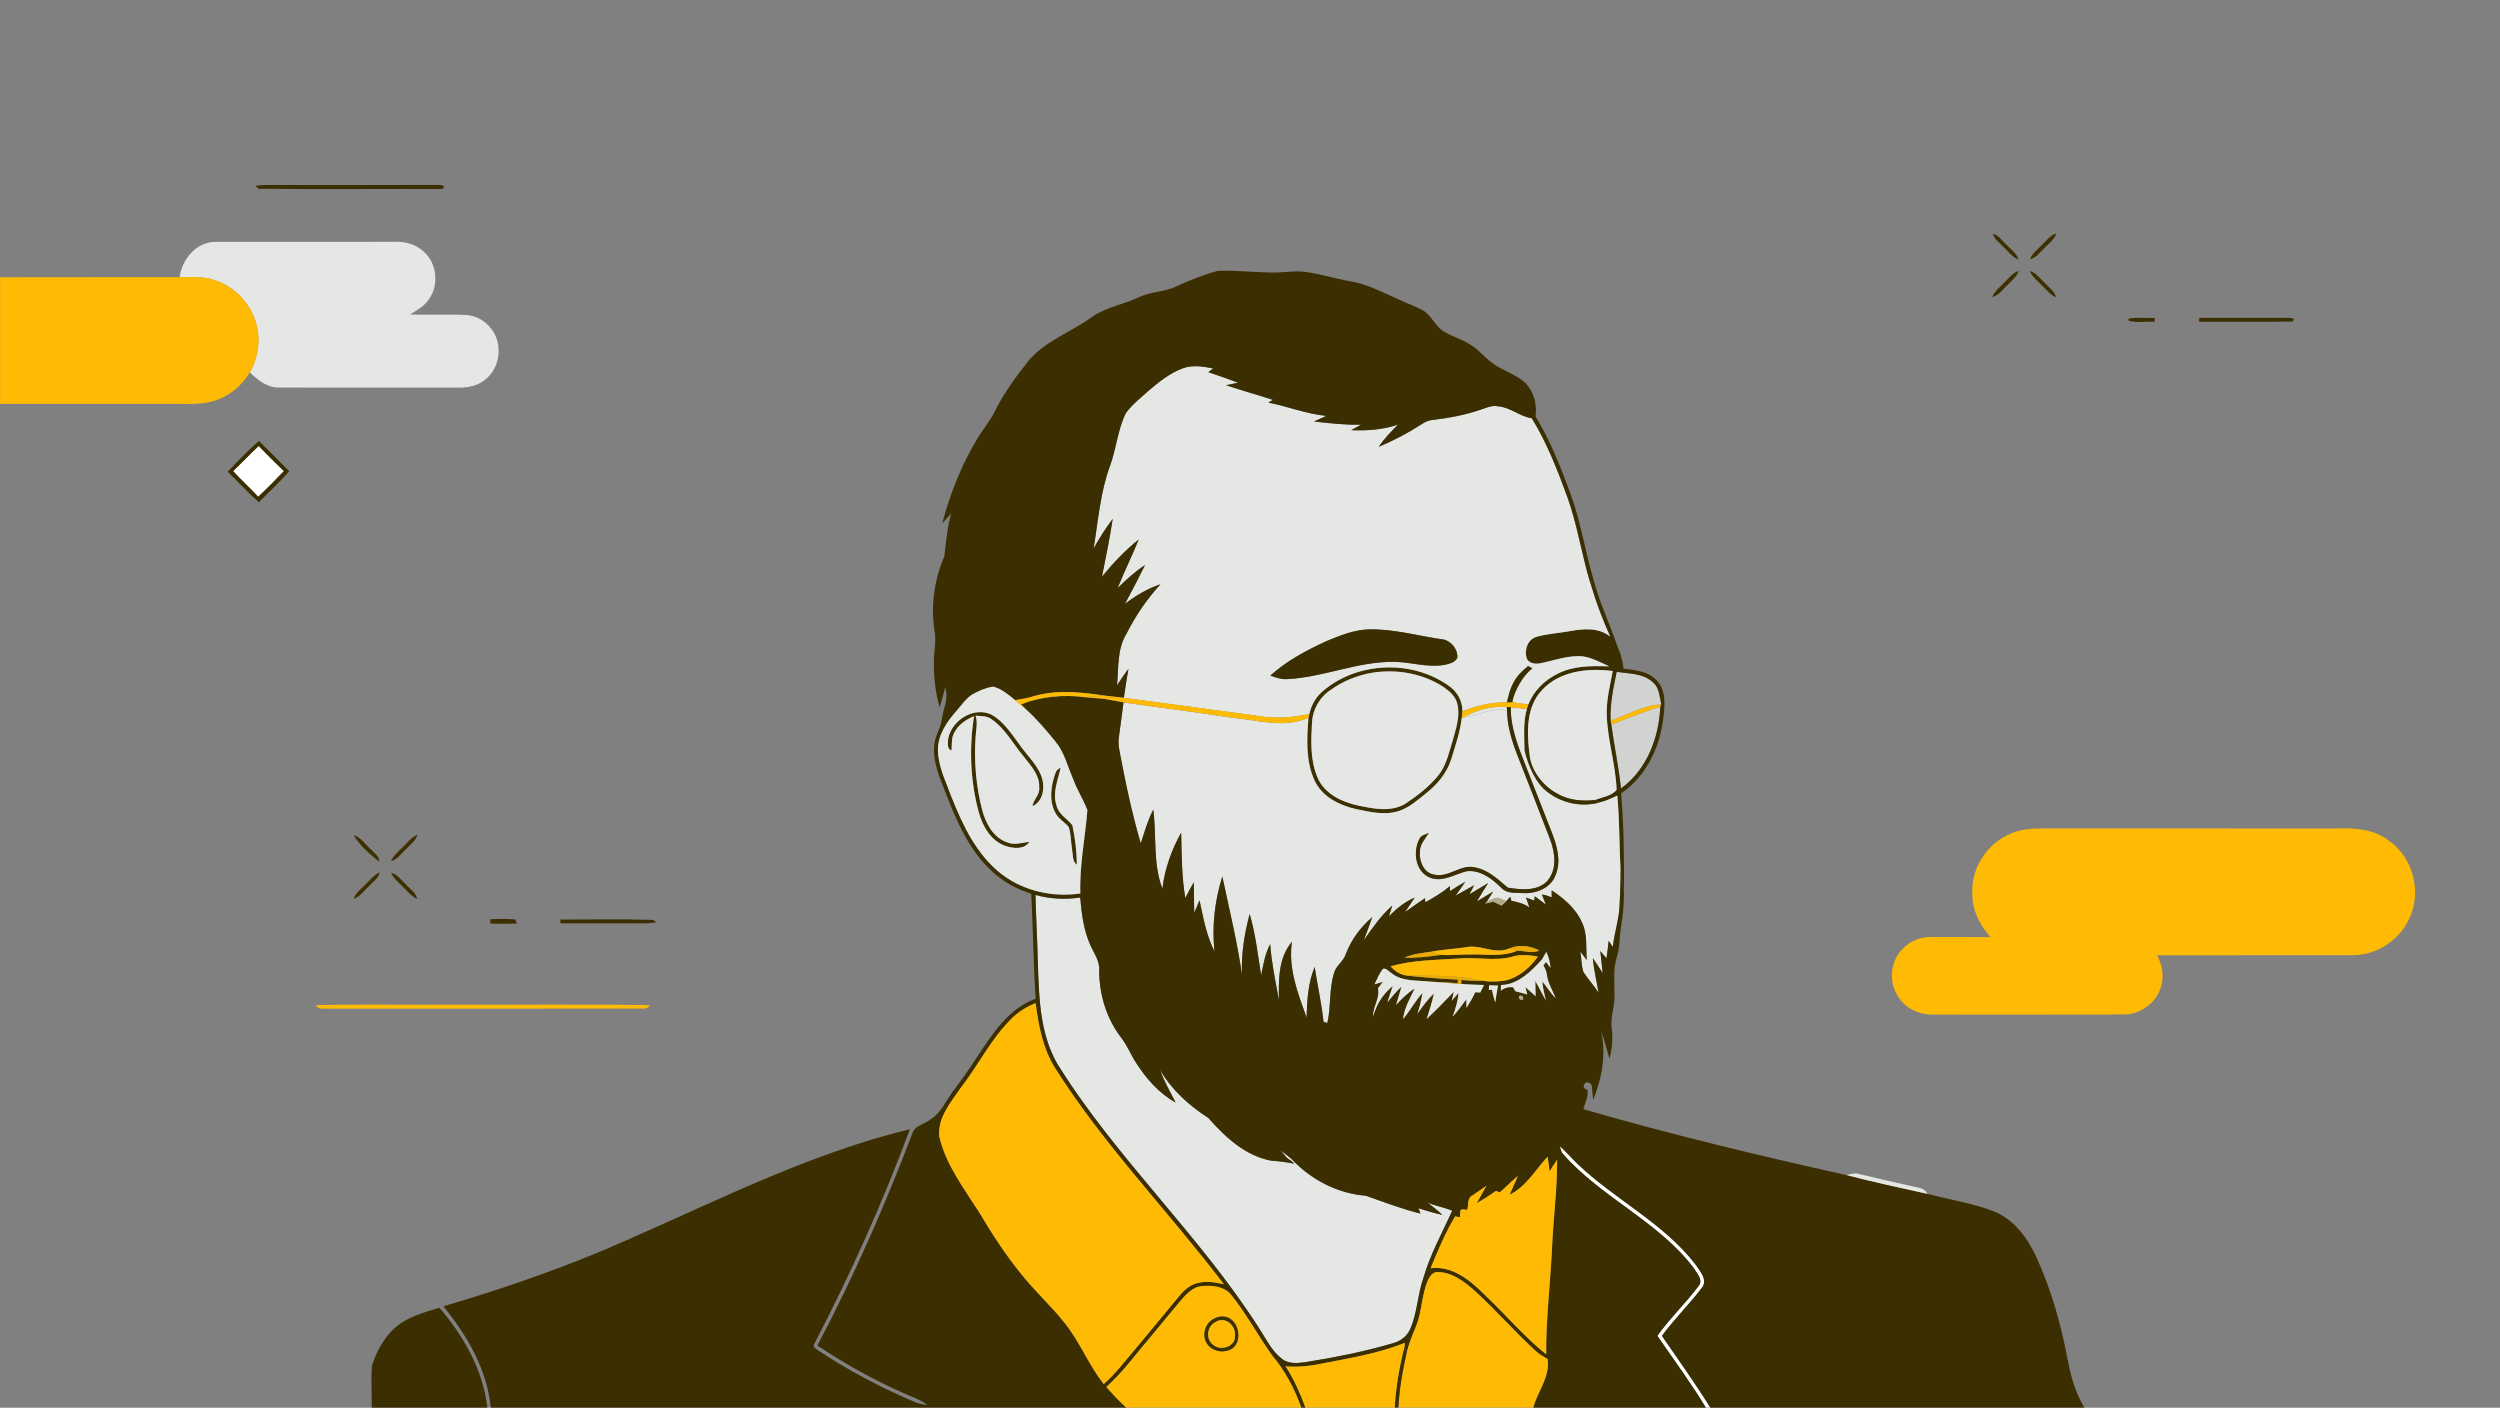<svg width="7725" height="4350" viewBox="0 0 7725 4350" fill="none" xmlns="http://www.w3.org/2000/svg">
<rect x="0" y="0" width="7725" height="4350" fill="#808080" stroke="none"/>
<g clip-path="url(#clip0_232_1341)">
<path d="M720.328 1455.72C747.149 1430.33 772.396 1403.37 799.288 1378.05C824.893 1404.3 850.641 1430.47 877.247 1455.72C851.428 1482.83 825.108 1509.51 797.715 1534.97C772.682 1507.79 745.218 1483.04 720.328 1455.72Z" fill="white"/>
<path d="M4995.48 2076.17C5033.96 2081.61 5078.45 2080.11 5108.34 2109.15C5127.94 2125.88 5127.8 2153.13 5133.38 2176.31C5078.02 2180.02 5028.24 2208.56 4976.81 2227.01C4974.24 2175.88 4985.33 2125.88 4995.48 2076.17Z" fill="#E4E7E3" fill-opacity="0.8"/>
<path d="M4993.84 2233.09C5035.82 2215.71 5078.95 2201.34 5121.72 2185.89L5130.38 2182.67C5126.51 2278.72 5089.04 2378.57 5008.79 2436.36C5001.99 2371.13 4987.94 2302.94 4979 2238C4982.65 2235.78 4990.19 2235.31 4993.84 2233.09Z" fill="#E4E7E3" fill-opacity="0.8"/>
<path d="M4819.26 3541.59C4839 3557.75 4854.95 3577.92 4873.54 3595.45C4989.69 3706.95 5141.39 3779.11 5240.38 3908.93C5253.61 3928.88 5277.86 3955.63 5258.62 3979.45C5219.78 4030.66 5173.29 4075.93 5135.38 4127.86C5185.88 4201.09 5237.73 4273.76 5284.79 4349.43H5270.99C5225.07 4272.83 5171.43 4201.24 5121.3 4127.64C5159.77 4073.79 5208.12 4027.44 5248.1 3974.66C5264.55 3955.42 5242.95 3933.46 5232.73 3917.01C5123.51 3773.61 4949.14 3701.16 4830.77 3566.91C4823.48 3560.11 4822.76 3550.1 4819.26 3541.59Z" fill="white"/>
<path d="M789.992 573.784C800.935 572.497 811.949 571.782 823.035 571.639C994.688 571.567 1166.27 571.853 1337.92 571.495C1348.72 572.425 1360.88 569.35 1370.89 574.714C1373.9 587.302 1360.59 583.154 1352.73 584.155C1167.99 583.44 983.102 585.228 798.432 583.297C796.286 580.936 792.138 576.144 789.992 573.784Z" fill="#3B2E00"/>
<path d="M6576.77 984.535C6603.44 980.172 6630.69 983.033 6657.66 982.389C6657.8 985.322 6658.01 991.187 6658.16 994.119C6631.62 992.617 6603.51 998.196 6578.05 991.044C6577.77 989.47 6577.12 986.18 6576.77 984.535Z" fill="#3B2E00"/>
<path d="M6795.77 982.246C6883.6 982.389 6971.5 982.461 7059.4 982.175C7066.62 982.89 7098.66 979.457 7083.65 993.618C6987.45 995.12 6891.25 993.833 6795.12 994.191C6795.27 991.187 6795.55 985.179 6795.77 982.246Z" fill="#3B2E00"/>
<path d="M703.594 1457.8C734.777 1425.11 765.889 1392.07 800.077 1362.53C831.475 1393.57 862.802 1424.68 893.699 1456.37C864.304 1489.98 831.046 1520.02 799.862 1552.13C766.247 1522.24 735.993 1488.91 703.594 1457.8ZM720.33 1455.72C745.22 1483.04 772.684 1507.79 797.717 1534.97C825.11 1509.51 851.43 1482.83 877.249 1455.72C850.643 1430.48 824.895 1404.3 799.29 1378.05C772.398 1403.37 747.151 1430.33 720.33 1455.72Z" fill="#3B2E00"/>
<path d="M4923.25 1788.59C4941.85 1860.32 4973.89 1927.34 4997.92 1997.22C5007.79 2019.1 5014.15 2042.35 5016.94 2066.23C5053.35 2070.53 5094.62 2074.39 5120.36 2103.78C5148.69 2134.75 5144.68 2180.38 5139.53 2218.86C5129.16 2309.41 5086.25 2399.46 5009.22 2451.52C5017.87 2553.23 5018.87 2655.58 5018.16 2757.64C5015.08 2734.46 5010.36 2711.58 5007.5 2688.4C5003.64 2611.73 5004.64 2534.85 4997.63 2458.32C4978.97 2466.83 4960.23 2476.06 4940.06 2480.35L4927.4 2472.05C4950.21 2463.32 4979.89 2459.75 4995.42 2440.65C4992.77 2363.48 4967.88 2288.81 4965.09 2211.64C4962.94 2164.79 4975.1 2119.02 4983.47 2073.32C4907.16 2063.52 4819.4 2072.6 4764.69 2132.61C4717.12 2182.89 4718.12 2257.27 4725.21 2321.57C4721.63 2320.85 4714.48 2319.42 4710.9 2318.71C4710.11 2276.08 4706.25 2232.59 4717.98 2190.9C4719.13 2187.32 4721.49 2180.17 4722.7 2176.52C4739.22 2134.75 4772.91 2101.28 4813.11 2081.9C4862.31 2056.36 4918.96 2057.29 4972.81 2058.94C4946.42 2047.21 4920.6 2032.55 4891.64 2028.18C4846.86 2023.82 4803.95 2040.42 4760.68 2049.21C4745.59 2052.65 4727.06 2050.57 4718.41 2036.2C4709.04 2010.38 4719.7 1974.9 4748.74 1967.46C4781.42 1958.16 4815.68 1956.45 4849.08 1950.44C4891.42 1942.57 4939.56 1937.64 4975.39 1966.96C4951.86 1914.25 4931.05 1860.18 4915.1 1804.68C4917.17 1800.6 4921.25 1792.59 4923.25 1788.59ZM4995.49 2076.18C4985.33 2125.88 4974.24 2175.88 4976.82 2227.02L4979.18 2237.67L4979.25 2238.67V2241.96C4988.19 2306.91 5002 2371.13 5008.79 2436.36C5089.04 2378.57 5126.52 2278.73 5130.38 2182.67V2182C5130.38 2182 5130.45 2178.67 5133.38 2176.31C5127.8 2153.13 5127.95 2125.88 5108.35 2109.15C5078.45 2080.11 5033.97 2081.61 4995.49 2076.18Z" fill="#3B2E00"/>
<path d="M1731.29 2841.46C1826.85 2841.68 1922.69 2839.39 2018.1 2842.53L2028.11 2849.69C2017.31 2851.9 2006.51 2853.05 1995.57 2853.12C1907.67 2852.91 1819.77 2852.98 1731.87 2853.12C1731.72 2850.19 1731.44 2844.39 1731.29 2841.46Z" fill="#3B2E00"/>
<path d="M6157.65 722.765C6175.82 725.554 6185.18 743.22 6198.2 754.306C6211.79 769.683 6231.39 781.484 6237.25 802.297C6216.08 793.571 6202.85 773.903 6186.47 758.955C6175.96 747.654 6161.87 738.356 6157.65 722.765Z" fill="#3D3000"/>
<path d="M6311.42 754.878C6324.58 742.576 6335.52 726.269 6353.98 721.549C6347.47 741.003 6329.73 752.804 6316.5 767.323C6302.62 779.625 6291.75 797.791 6272.16 800.938C6280.67 782.199 6297.55 769.54 6311.42 754.878Z" fill="#3D3000"/>
<path d="M6197.13 869.098C6209.58 857.226 6220.38 842.063 6237.83 837.128C6231.46 857.583 6212.65 869.599 6198.99 884.833C6185.62 896.777 6175.03 914.3 6156.08 917.59C6164.52 897.493 6182.76 884.619 6197.13 869.098Z" fill="#3D3000"/>
<path d="M6272.23 837.414C6291.39 842.278 6302.48 859.872 6316.43 872.46C6329.52 887.265 6348.54 898.565 6353.4 918.949C6334.81 911.01 6322.58 894.346 6308.35 880.899C6295.26 867.31 6279.52 855.366 6272.23 837.414Z" fill="#3D3000"/>
<path d="M4088.02 2135.18C4194.44 2044.06 4363.3 2037.7 4477.02 2119.09C4502.91 2136.76 4519.72 2166.22 4518.86 2197.98C4518.36 2203.13 4517.36 2213.43 4516.79 2218.5C4512.07 2262.42 4496.91 2304.19 4484.39 2346.24C4471.3 2387.8 4442.48 2422.27 4409.08 2449.24C4382.4 2470.33 4356.44 2494.29 4323.75 2505.52C4280.41 2520.04 4234.06 2509.03 4190.79 2500.02C4139.3 2488.57 4085.66 2462.18 4062.34 2412.04C4034.3 2351.68 4038.24 2282.45 4043.24 2217.79L4045.96 2206.06C4052.18 2178.74 4066.13 2153.06 4088.02 2135.18ZM4237.28 2079.11C4192.72 2087.48 4149.45 2104.5 4112.69 2131.32C4078 2153.35 4056.4 2191.68 4054.26 2232.59C4051.04 2289.24 4048.54 2349.25 4071.35 2402.46C4092.88 2453.38 4147.38 2478.49 4198.37 2489.36C4245.15 2499.01 4297.86 2509.74 4341.49 2483.99C4378.82 2459.82 4414.59 2431.93 4443.12 2397.6C4469.08 2366.91 4476.74 2326.5 4488.68 2289.24C4498.62 2252.19 4512.86 2213.36 4503.27 2174.73C4498.19 2152.92 4480.81 2136.83 4463.15 2124.53C4397.71 2080.11 4314.67 2066.23 4237.28 2079.11Z" fill="#3D3000"/>
<path d="M1092.75 2580.62C1115.42 2587.2 1128.01 2608.94 1145.1 2623.68C1155.54 2635.55 1172.49 2645.13 1172.14 2663.09C1142.88 2639.05 1111.91 2613.59 1092.75 2580.62Z" fill="#3D3000"/>
<path d="M1244.37 2617.67C1258.6 2603.94 1271.12 2587.7 1289.43 2579.05C1285.5 2598.29 1268.04 2609.01 1255.74 2622.68C1240.58 2636.19 1228.78 2655.43 1208.11 2661.15C1215.4 2643.13 1231.28 2631.26 1244.37 2617.67Z" fill="#3D3000"/>
<path d="M1126.07 2735.89C1141.17 2721.73 1153.97 2704.14 1173.42 2695.56C1169.63 2713.65 1153.25 2724.09 1141.52 2736.9C1125.93 2750.91 1113.63 2770.01 1093.03 2777.38C1098.4 2759.64 1113.99 2748.77 1126.07 2735.89Z" fill="#3D3000"/>
<path d="M1208.47 2696.63C1229.28 2702.14 1241.23 2721.59 1256.53 2735.25C1268.48 2748.63 1286.21 2758.92 1289.07 2778.16C1271.27 2769.51 1258.82 2753.7 1244.87 2740.26C1231.79 2726.6 1215.84 2714.65 1208.47 2696.63Z" fill="#3D3000"/>
<path d="M555 856.471C562.152 801.184 606.281 748.258 664.786 747.328C850.887 747.114 1036.99 747.972 1223.09 747.042C1254.84 746.255 1287.31 756.483 1310.56 778.655C1350.83 814.988 1356.9 882.29 1324.65 925.776C1310.56 946.66 1287.81 958.89 1266.86 971.55C1323.79 973.91 1380.79 970.548 1437.72 973.195C1469.05 974.053 1498.52 990.503 1517.33 1015.32C1554.45 1060.88 1546.72 1135.91 1500.02 1172.17C1477.13 1192.2 1446.09 1198.2 1416.55 1197.77C1232.81 1197.42 1049.15 1197.85 865.477 1197.56C827.857 1199.42 797.174 1175.53 771.926 1150.57C798.532 1103.51 806.972 1045.65 789.664 993.936C771.283 935.36 724.579 886.367 666.145 866.841C630.67 853.467 592.191 856.399 555 856.471Z" fill="#E4E7E3"/>
<path d="M3654.83 1138.2C3685.09 1127.18 3717.85 1132.33 3748.53 1138.7C3743.52 1142.49 3738.52 1146.28 3733.51 1150.14C3764.33 1160.58 3795.16 1171.02 3825.56 1182.68C3813.11 1185.33 3800.88 1187.83 3788.51 1190.48C3836.36 1206.79 3885.21 1219.87 3933.2 1235.75C3929.62 1237.83 3922.54 1241.97 3919.04 1244.05C3979.26 1256.14 4036.98 1279.38 4098.56 1285.17C4085.83 1290.9 4072.95 1296.55 4060.36 1302.48C4108.71 1308.2 4157.35 1313.64 4206.13 1312.28C4195.68 1317.86 4185.31 1323.44 4175.09 1329.23C4223.79 1331.59 4272.93 1328.02 4319.49 1312.35C4298.1 1333.74 4277.22 1355.77 4259.91 1380.66C4306.19 1361.7 4350.53 1338.03 4392.58 1311.06C4402.88 1304.34 4414.04 1298.55 4426.63 1297.76C4476.98 1291.83 4527.26 1282.6 4575.32 1265.86C4592.42 1260.57 4609.73 1251.56 4628.18 1255.56C4666.37 1258.35 4695.77 1286.82 4733.24 1292.68C4780.09 1368.85 4812.63 1452.89 4843.32 1536.64C4874.5 1623.97 4887.66 1716.31 4914.91 1804.85C4930.86 1860.35 4951.67 1914.42 4975.2 1967.14C4939.37 1937.81 4891.24 1942.75 4848.89 1950.61C4815.49 1956.62 4781.23 1958.34 4748.55 1967.64C4719.51 1975.07 4708.85 2010.55 4718.22 2036.37C4726.88 2050.75 4745.4 2052.82 4760.49 2049.39C4803.76 2040.59 4846.68 2024 4891.45 2028.36C4920.42 2032.72 4946.24 2047.38 4972.63 2059.11C4918.77 2057.47 4862.13 2056.54 4812.92 2082.07C4772.72 2101.45 4739.04 2134.93 4722.52 2176.7C4706.07 2174.62 4689.54 2172.62 4673.24 2170.04C4673.24 2165.82 4673.24 2157.53 4673.31 2153.31C4680.39 2116.62 4704.06 2086.86 4732.96 2064.48C4730.17 2062.9 4724.45 2059.76 4721.66 2058.18C4693.83 2081.21 4669.66 2110.47 4662.22 2146.66C4659.86 2154.52 4657.64 2162.39 4655.43 2170.33C4608.29 2169.76 4562.09 2180.41 4518.68 2198.15C4519.54 2166.4 4502.73 2136.93 4476.84 2119.26C4363.12 2037.87 4194.25 2044.24 4087.83 2135.36C4065.94 2153.24 4052 2178.91 4045.77 2206.23C4001.93 2215.46 3957.02 2220.11 3912.31 2215.67C3765.77 2195.86 3619.29 2175.62 3472.67 2156.31C3476.53 2126.49 3481.61 2096.81 3486.69 2067.2C3474.03 2083.43 3462.44 2100.45 3451.5 2117.9C3456.65 2064.26 3451.28 2006.04 3480.68 1958.34C3508.64 1902.84 3543.98 1851.34 3585.82 1805.35C3545.76 1818.87 3509.14 1840.47 3475.81 1866.29C3497.13 1826.6 3518.08 1786.69 3538.04 1746.28C3507 1766.23 3479.82 1791.33 3453.5 1817.08C3473.6 1766.45 3498.2 1717.81 3518.44 1667.24C3476.03 1700.86 3439.05 1740.48 3404.86 1782.18C3416.74 1722.75 3429.18 1663.31 3438.19 1603.3C3416.09 1632.27 3396.85 1663.24 3379.12 1694.99C3393.28 1609.38 3399.57 1521.55 3429.9 1439.37C3449.49 1386.16 3453.43 1327.8 3478.68 1276.66C3497.7 1250.34 3523.88 1230.39 3547.55 1208.57C3580.17 1180.89 3614.21 1153.07 3654.83 1138.2ZM4097.34 1981.73C4036.12 2009.91 3975.54 2042.31 3925.19 2087.72C3941.71 2093.44 3958.59 2099.81 3976.47 2098.59C4088.11 2093.44 4193.25 2044.31 4305.68 2045.24C4358.4 2045.45 4410.61 2063.98 4463.39 2054.61C4477.98 2051.17 4496 2047.74 4503.09 2032.51C4505.02 2007.69 4486.13 1983.66 4462.89 1976.58C4384.57 1965.99 4307.47 1942.82 4227.73 1944.89C4181.95 1946.82 4139.11 1964.42 4097.34 1981.73Z" fill="#E4E7E3"/>
<path d="M4764.5 2132.78C4819.21 2072.77 4906.97 2063.69 4983.29 2073.49C4974.92 2119.19 4962.76 2164.97 4964.9 2211.81C4967.69 2288.99 4992.58 2363.65 4995.23 2440.83C4979.71 2459.92 4950.03 2463.5 4927.21 2472.23C4886.95 2476.73 4844.75 2472.44 4809.42 2451.2C4763.14 2424.88 4726.95 2378.93 4725.02 2325C4720.66 2328.93 4721.72 2327.89 4717.5 2331.9C4727.37 2376.39 4745.88 2420 4783.88 2448.98C4827.58 2482.31 4886.59 2494.18 4939.87 2480.52C4960.04 2476.23 4978.78 2467 4997.45 2458.49C5004.46 2535.02 5003.46 2611.91 5007.32 2688.58C5008.39 2722.48 5005.74 2756.38 5004.74 2790.21C5003.96 2836.42 4988.65 2880.47 4983.43 2926.1C4980.21 2921.45 4973.84 2912.09 4970.7 2907.44C4968.41 2925.39 4966.76 2943.48 4964.05 2961.44C4957.47 2954 4951.32 2946.27 4944.88 2938.98C4947.53 2961.58 4950.03 2984.18 4952.17 3006.85C4941.87 2991.33 4932.01 2975.53 4921.42 2960.36C4925.42 2996.48 4932.79 3032.1 4939.66 3067.79C4925.28 3045.62 4907.4 3026.09 4892.81 3004.21C4885.87 2983.89 4886.8 2961.58 4883.23 2940.55C4888.16 2947.13 4898.1 2960.22 4903.04 2966.73C4899.75 2928.11 4905.9 2887.05 4888.3 2851.01C4869.85 2807.66 4832.66 2776.77 4794.47 2751.23C4794.54 2756.67 4794.61 2767.54 4794.68 2772.97C4784.74 2769.76 4774.8 2764.96 4764.43 2764.25C4769.08 2774.41 4772.01 2785.78 4777.45 2795.93C4765.57 2787.14 4754.2 2777.77 4742.04 2769.61L4740.9 2783.06C4732.39 2779.77 4723.88 2776.62 4715.36 2773.48C4718.51 2783.7 4722.23 2794 4725.81 2804.23C4709.36 2792.36 4689.47 2787.49 4669.95 2783.49C4669.09 2780.41 4667.3 2774.26 4666.37 2771.19C4663.37 2774.55 4657.43 2781.34 4654.43 2784.78C4645.34 2780.99 4636.62 2776.48 4627.18 2773.9C4615.23 2776.12 4604.29 2782.13 4593.28 2786.92C4600.29 2776.41 4607.22 2765.89 4613.8 2755.02C4596.85 2764.96 4580.4 2775.62 4563.52 2785.56C4574.39 2766.04 4586.48 2747.3 4598.57 2728.56C4579.19 2740.22 4559.88 2752.09 4540.35 2763.61C4545.14 2754.09 4550.22 2744.8 4555.16 2735.35C4536.06 2746.44 4516.75 2756.95 4497.44 2767.54C4507.59 2753.38 4518.11 2739.43 4527.62 2724.84C4511.24 2733.85 4495.36 2743.65 4479.84 2753.95C4479.99 2749.94 4480.41 2741.86 4480.56 2737.86C4457.24 2757.81 4430.85 2773.48 4403.89 2788.07C4403.67 2784.92 4403.31 2778.55 4403.17 2775.41C4382.07 2789.28 4361.83 2804.23 4341.23 2818.68C4351.17 2803.66 4361.62 2788.92 4371.27 2773.62C4340.66 2787.06 4314.05 2807.66 4291.6 2832.27C4295.1 2820.89 4298.46 2809.52 4301.97 2798.22C4266.99 2829.19 4240.6 2867.81 4213.78 2905.65C4222.72 2881.83 4232.16 2858.09 4240.24 2833.98C4203.98 2865.02 4174.73 2904.15 4158.06 2949.13C4150.98 2970.88 4128.88 2983.32 4122.59 3005.42C4106.14 3055.84 4113.29 3109.99 4101.35 3161.34C4098.42 3160.41 4092.55 3158.62 4089.62 3157.76C4083.61 3100.62 4070.67 3044.54 4062.23 2987.83C4041.63 3037.39 4038.77 3091.46 4037.12 3144.39C4010.44 3069.72 3979.33 2990.62 3992.21 2909.94C3949.65 2960.01 3950.29 3029.02 3952.01 3091.03C3941.07 3033.39 3929.12 2975.95 3924.69 2917.38C3908.95 2947.35 3903.45 2980.89 3896.8 3013.65C3886.5 2950.28 3879.56 2885.98 3861.32 2824.18C3845.01 2885.98 3834.5 2949.56 3837.79 3013.58C3823.13 2910.8 3798.31 2809.88 3776.78 2708.39C3753.61 2782.63 3744.17 2862.09 3752.61 2939.62C3727.43 2890.84 3717.99 2835.27 3706.33 2781.92C3700.82 2794.79 3695.68 2807.73 3690.38 2820.75C3688.88 2789.21 3689.45 2757.67 3688.74 2726.13C3679.37 2742.08 3670.93 2758.46 3662.42 2774.91C3650.97 2708.1 3651.4 2640.37 3649.69 2572.86C3619.93 2626.5 3598.83 2685.15 3591.68 2746.3C3561.93 2668.41 3574.09 2583.3 3563.5 2502.05C3546.05 2534.95 3536.75 2571.14 3524.74 2606.19C3500.92 2524.44 3482.25 2441.4 3466.38 2357.79C3461.73 2330.54 3452.79 2303 3457.58 2275.11C3462.66 2240.28 3466.66 2205.38 3471.53 2170.54C3584.1 2187.14 3697.11 2200.58 3809.54 2218.25C3886.57 2224.9 3968.67 2251.44 4043.06 2217.96C4038.05 2282.62 4034.12 2351.85 4062.15 2412.22C4085.47 2462.35 4139.11 2488.75 4190.61 2500.19C4233.88 2509.2 4280.22 2520.22 4323.57 2505.7C4356.25 2494.47 4382.22 2470.51 4408.89 2449.41C4442.29 2422.45 4471.12 2387.97 4484.21 2346.42C4496.72 2304.36 4511.88 2262.59 4516.6 2218.68L4522.47 2216.96C4567.96 2211.88 4609.37 2184.78 4656.57 2195.36C4657.29 2242.57 4670.88 2288.27 4687.9 2331.9C4721.87 2419.23 4756.49 2506.27 4789.68 2593.81C4805.2 2634.65 4811.85 2686.36 4781.31 2722.12C4750.48 2755.02 4699.42 2749.3 4659.15 2743.01C4629.04 2717.97 4599.57 2688.72 4559.52 2680.85C4514.89 2668.62 4478.34 2711.9 4433.71 2703.17C4400.67 2699.52 4384.65 2662.9 4387.36 2633.08C4386.43 2609.69 4403.39 2592.31 4414.9 2573.86C4405.03 2578.86 4391.73 2580.65 4386.29 2591.6C4364.76 2631.43 4372.92 2694.23 4419.34 2712.32C4458.39 2726.99 4495.01 2701.17 4531.77 2692.16C4573.75 2687.36 4610.73 2715.47 4638.91 2743.51C4655.86 2762.1 4683.39 2758.31 4706.14 2759.81C4746.12 2762.39 4792.18 2744.29 4806.56 2704.03C4824.65 2661.26 4811.06 2614.12 4795.18 2572.93C4768 2504.62 4741.97 2435.89 4714.72 2367.59C4692.19 2309.15 4666.8 2249.58 4668.45 2185.64C4684.9 2187.14 4701.27 2189.07 4717.8 2191.07C4706.07 2232.77 4709.93 2276.25 4710.72 2318.88C4714.29 2319.6 4721.44 2321.03 4725.02 2321.74C4717.94 2257.44 4716.94 2183.06 4764.5 2132.78Z" fill="#E4E7E3"/>
<path d="M4237.1 2079.28C4314.48 2066.41 4397.52 2080.28 4462.96 2124.7C4480.63 2137 4498.01 2153.09 4503.09 2174.91C4512.67 2213.53 4498.44 2252.37 4488.5 2289.41C4476.55 2326.68 4468.9 2367.09 4442.94 2397.77C4414.4 2432.1 4378.64 2459.99 4341.3 2484.17C4297.68 2509.92 4244.96 2499.19 4198.19 2489.53C4147.19 2478.66 4092.69 2453.56 4071.17 2402.63C4048.35 2349.42 4050.85 2289.41 4054.07 2232.77C4056.22 2191.86 4077.82 2153.52 4112.51 2131.49C4149.27 2104.67 4192.54 2087.65 4237.1 2079.28Z" fill="#E4E7E3"/>
<path d="M3199.45 2765.32C3244.23 2777.98 3291.65 2780.49 3337.63 2773.26C3342.14 2822.61 3347.86 2872.96 3368.32 2918.67C3379.05 2944.41 3398.28 2968.3 3396.35 2997.7C3396.14 3071.29 3418.1 3145.53 3462.8 3204.47C3482.32 3228.86 3493.41 3258.4 3510.5 3284.43C3541.83 3333.14 3581.17 3378.62 3632.52 3406.87C3616.14 3373.9 3596.83 3342.22 3585.1 3307.17C3620.65 3368.54 3674.86 3416.67 3733.87 3454.79C3785.65 3513.87 3847.73 3571.45 3927.62 3586.61C3951.79 3588.18 3975.68 3591.47 3999.57 3595.91C3992.49 3588.9 3984.41 3583.39 3976.33 3577.88C3969.96 3570.02 3963.09 3562.65 3956.8 3554.93C3968.74 3564.15 3981.12 3572.95 3992.42 3583.11C4051.71 3645.83 4133.46 3688.24 4220 3694.82C4275.93 3714.49 4331.58 3735.88 4389.22 3750.11L4382.93 3733.59C4407.25 3741.31 4431.71 3748.89 4456.81 3753.9C4442.43 3740.45 4426.91 3728.37 4411.54 3716.28C4436 3726.86 4462.75 3730.73 4487.28 3741.31C4456.17 3809.76 4419.26 3876.06 4398.23 3948.73C4379.92 4000.36 4379.57 4056.94 4357.11 4107.29C4347.81 4128.89 4327.57 4144.34 4305.18 4150.35C4216.35 4176.59 4125.23 4194.48 4033.83 4209.14C4009.94 4212.64 3982.91 4214.93 3962.24 4199.98C3928.83 4174.66 3911.24 4135.68 3888.71 4101.64C3703.97 3813.12 3447.42 3578.24 3266.68 3286.86C3212.76 3192.95 3210.32 3081.24 3206.82 2975.95C3205.25 2905.65 3201.1 2835.56 3199.45 2765.32Z" fill="#E4E7E3"/>
<path d="M3636.57 884.261C3677.27 865.308 3719.25 849.001 3762.52 836.914C3817.38 834.768 3872.16 841.277 3927.09 842.206C3962.92 843.208 3998.76 835.412 4034.59 840.275C4080.08 846.641 4124.06 860.731 4169.41 868.598C4224.48 877.038 4273.83 904.502 4324.47 926.316C4348.79 938.189 4374.68 946.772 4398.57 959.717C4424.46 976.668 4435.47 1009.14 4462.58 1025.02C4486.82 1039.61 4514.57 1047.33 4538.89 1062.07C4565.64 1077.44 4585.31 1101.76 4609.48 1120.57C4642.53 1146.32 4685.94 1155.97 4715.98 1186.01C4740.58 1212.69 4749.67 1251.17 4744.8 1286.64C4790.72 1362.31 4823.33 1445.21 4853.66 1528.17C4884.63 1612.78 4897.86 1702.33 4923.25 1788.59C4921.25 1792.59 4917.17 1800.6 4915.1 1804.68C4887.85 1716.13 4874.69 1623.8 4843.5 1536.47C4812.82 1452.72 4780.28 1368.68 4733.43 1292.51C4695.95 1286.64 4666.56 1258.18 4628.37 1255.39C4609.91 1251.38 4592.6 1260.4 4575.51 1265.69C4527.45 1282.42 4477.17 1291.65 4426.82 1297.59C4414.23 1298.37 4403.07 1304.17 4392.77 1310.89C4350.72 1337.85 4306.37 1361.53 4260.1 1380.48C4277.41 1355.59 4298.29 1333.56 4319.68 1312.18C4273.12 1327.84 4223.98 1331.42 4175.27 1329.06C4185.5 1323.26 4195.87 1317.68 4206.31 1312.11C4157.54 1313.46 4108.9 1308.03 4060.55 1302.31C4073.14 1296.37 4086.01 1290.72 4098.74 1285C4037.16 1279.21 3979.45 1255.96 3919.22 1243.87C3922.73 1241.8 3929.81 1237.65 3933.39 1235.58C3885.39 1219.7 3836.55 1206.61 3788.7 1190.3C3801.07 1187.66 3813.3 1185.15 3825.75 1182.51C3795.35 1170.85 3764.52 1160.41 3733.7 1149.97C3738.7 1146.1 3743.71 1142.31 3748.72 1138.52C3718.03 1132.16 3685.28 1127.01 3655.02 1138.02C3614.4 1152.9 3580.35 1180.72 3547.74 1208.4C3524.07 1230.21 3497.89 1250.17 3478.86 1276.49C3453.62 1327.63 3449.68 1385.99 3430.09 1439.2C3399.76 1521.38 3393.47 1609.21 3379.3 1694.82C3397.04 1663.06 3416.28 1632.1 3438.38 1603.13C3429.37 1663.14 3416.93 1722.57 3405.05 1782.01C3439.24 1740.31 3476.22 1700.69 3518.63 1667.07C3498.39 1717.64 3473.79 1766.27 3453.69 1816.91C3480.01 1791.16 3507.19 1766.06 3538.23 1746.1C3518.27 1786.51 3497.32 1826.42 3476 1866.12C3509.33 1840.3 3545.95 1818.7 3586 1805.18C3544.16 1851.17 3508.83 1902.66 3480.87 1958.16C3451.47 2005.87 3456.83 2064.09 3451.69 2117.73C3462.63 2100.28 3474.21 2083.26 3486.87 2067.02C3481.8 2096.63 3476.72 2126.31 3472.86 2156.14C3464.56 2155.06 3456.26 2154.13 3448.04 2153.28C3434.73 2151.7 3421.5 2150.06 3408.2 2148.84C3334.25 2137.61 3256.36 2130.46 3184.12 2154.28C3168.53 2158.14 3152.72 2169.66 3136.42 2163.22C3115.67 2146.7 3094.86 2127.96 3068.33 2121.74C3045.58 2125.31 3024.13 2134.9 3004.1 2145.98C2984.07 2159 2970.99 2179.6 2955.18 2197.05C2925.64 2230.81 2897.6 2271.14 2898.25 2317.99C2898.96 2368.49 2922.64 2414.33 2939.52 2460.89C2975.21 2550.87 3018.62 2643.7 3098.08 2703.42C3166.03 2754.2 3254.78 2773.09 3338.25 2760.78C3335.1 2674.31 3353.27 2589.2 3359.99 2503.52C3347.55 2470.41 3327.67 2440.51 3315.79 2407.04C3298.41 2367.84 3288.76 2324 3260.58 2290.53C3232.47 2256.27 3203.86 2222.22 3170.89 2192.54C3165.53 2187.18 3160.3 2181.74 3155.15 2176.31C3218.17 2151.49 3286.83 2145.77 3353.63 2154.28C3371.65 2155.85 3389.6 2157.71 3407.7 2158.93C3429.08 2162.15 3450.4 2166.36 3471.71 2170.37C3466.85 2205.2 3462.84 2240.1 3457.76 2274.94C3452.97 2302.83 3461.91 2330.37 3466.56 2357.61C3482.44 2441.22 3501.11 2524.26 3524.92 2606.01C3536.94 2570.97 3546.24 2534.77 3563.69 2501.87C3574.27 2583.12 3562.11 2668.23 3591.87 2746.12C3599.02 2684.97 3620.12 2626.32 3649.87 2572.68C3651.59 2640.2 3651.16 2707.93 3662.6 2774.73C3671.11 2758.28 3679.55 2741.9 3688.92 2725.95C3689.64 2757.49 3689.07 2789.04 3690.57 2820.58C3695.86 2807.56 3701.01 2794.61 3706.52 2781.74C3718.18 2835.1 3727.62 2890.67 3752.79 2939.45C3744.35 2861.92 3753.79 2782.46 3776.97 2708.22C3798.5 2809.71 3823.31 2910.62 3837.98 3013.4C3834.69 2949.39 3845.2 2885.8 3861.51 2824.01C3879.74 2885.8 3886.68 2950.1 3896.98 3013.47C3903.63 2980.71 3909.14 2947.17 3924.87 2917.2C3929.31 2975.78 3941.25 3033.21 3952.2 3090.86C3950.48 3028.85 3949.84 2959.83 3992.39 2909.76C3979.52 2990.44 4010.63 3069.54 4037.31 3144.21C4038.95 3091.29 4041.81 3037.22 4062.41 2987.65C4070.85 3044.37 4083.8 3100.44 4089.8 3157.59C4092.74 3158.45 4098.6 3160.23 4101.53 3161.16C4113.48 3109.81 4106.33 3055.67 4122.78 3005.25C4129.07 2983.15 4151.17 2970.7 4158.25 2948.96C4174.92 2903.97 4204.17 2864.85 4240.43 2833.81C4232.35 2857.91 4222.91 2881.66 4213.97 2905.47C4240.79 2867.64 4267.18 2829.02 4302.15 2798.05C4298.65 2809.35 4295.29 2820.72 4291.78 2832.09C4314.24 2807.49 4340.85 2786.89 4371.46 2773.44C4361.8 2788.75 4351.36 2803.48 4341.42 2818.5C4362.02 2804.06 4382.26 2789.11 4403.36 2775.23C4403.5 2778.38 4403.86 2784.74 4404.07 2787.89C4431.04 2773.3 4457.43 2757.64 4480.74 2737.68C4480.6 2741.69 4480.17 2749.77 4480.03 2753.78C4495.55 2743.48 4511.43 2733.68 4527.81 2724.67C4518.29 2739.26 4507.78 2753.2 4497.62 2767.36C4516.93 2756.78 4536.24 2746.27 4555.34 2735.18C4550.41 2744.62 4545.33 2753.92 4540.54 2763.43C4560.06 2751.92 4579.37 2740.04 4598.76 2728.39C4586.67 2747.12 4574.58 2765.86 4563.71 2785.39C4580.59 2775.45 4597.04 2764.79 4613.99 2754.85C4607.41 2765.72 4600.47 2776.23 4593.46 2786.75C4592.32 2788.11 4590.17 2790.9 4589.1 2792.25C4595.32 2790.82 4607.91 2787.89 4614.13 2786.39C4622.71 2790.39 4631.3 2794.4 4639.95 2798.48C4644.89 2793.9 4649.75 2789.25 4654.61 2784.6C4657.62 2781.17 4663.55 2774.37 4666.56 2771.01C4667.49 2774.09 4669.28 2780.24 4670.13 2783.31C4689.66 2787.32 4709.54 2792.18 4725.99 2804.06C4722.42 2793.83 4718.7 2783.53 4715.55 2773.3C4724.06 2776.45 4732.57 2779.59 4741.08 2782.88L4742.23 2769.44C4754.39 2777.59 4765.76 2786.96 4777.63 2795.76C4772.2 2785.6 4769.26 2774.23 4764.61 2764.07C4774.99 2764.79 4784.93 2769.58 4794.87 2772.8C4794.8 2767.36 4794.73 2756.49 4794.65 2751.06C4832.85 2776.59 4870.04 2807.49 4888.49 2850.83C4906.09 2886.88 4899.93 2927.93 4903.22 2966.55C4898.29 2960.04 4888.35 2946.96 4883.41 2940.38C4886.99 2961.4 4886.06 2983.72 4893 3004.03C4907.59 3025.92 4925.47 3045.44 4939.84 3067.61C4932.98 3031.92 4925.61 2996.31 4921.61 2960.19C4932.19 2975.35 4942.06 2991.16 4952.36 3006.68C4950.21 2984 4947.71 2961.4 4945.06 2938.8C4951.5 2946.1 4957.65 2953.82 4964.23 2961.26C4966.95 2943.31 4968.6 2925.21 4970.88 2907.26C4974.03 2911.91 4980.4 2921.28 4983.62 2925.93C4988.84 2880.3 5004.14 2836.24 5004.93 2790.04C5005.93 2756.21 5008.58 2722.31 5007.5 2688.4C5010.36 2711.58 5015.08 2734.46 5018.16 2757.64C5018.02 2792.75 5015.3 2827.94 5009.29 2862.63C5003.86 2893.17 5006 2924.78 4996.78 2954.68C4982.9 2996.16 4989.91 3040.44 4988.62 3083.28C4988.26 3114.75 4975.39 3145.22 4980.25 3176.9C4984.12 3208.51 4981.76 3240.63 4973.24 3271.38C4965.16 3242.06 4957.08 3212.73 4946.57 3184.19C4964.02 3256.15 4950.36 3331.67 4922.68 3399.19C4921.25 3384.17 4920.25 3369.22 4918.53 3354.35C4915.24 3345.91 4899.51 3338.97 4895.43 3350.77C4890.35 3359.28 4896.5 3366.43 4905.23 3366.86C4909.09 3387.82 4897.57 3407.63 4892.64 3427.44C5161.28 3505.04 5433.27 3570.49 5706.2 3631.21C5788.74 3652.45 5872.06 3670.69 5955.31 3688.93C6023.04 3706.73 6093.06 3717.32 6158.79 3742.14C6220.95 3766.31 6263.65 3822.39 6290.82 3881.25C6335.45 3977.8 6365.63 4080.51 6385.66 4184.86C6396.89 4241.65 6409.33 4300.01 6441.09 4349.43H5284.79C5237.73 4273.76 5185.88 4201.09 5135.38 4127.86C5173.29 4075.93 5219.78 4030.66 5258.62 3979.45C5277.86 3955.63 5253.61 3928.88 5240.38 3908.93C5141.39 3779.11 4989.69 3706.95 4873.54 3595.45C4854.95 3577.92 4839 3557.75 4819.26 3541.59C4822.76 3550.1 4823.48 3560.11 4830.77 3566.91C4949.14 3701.16 5123.51 3773.61 5232.73 3917.01C5242.95 3933.46 5264.55 3955.42 5248.1 3974.66C5208.12 4027.44 5159.77 4073.79 5121.3 4127.64C5171.43 4201.24 5225.07 4272.83 5270.99 4349.43H4737.72C4751.45 4298.94 4790.01 4254.74 4781.99 4199.52C4769.41 4192.01 4756.75 4184.72 4745.88 4174.99C4679.65 4114.84 4621.43 4046.61 4554.91 3986.81C4523.3 3958.71 4485.75 3931.03 4441.69 3930.53C4427.17 3930.1 4418.02 3943.97 4412.44 3955.56C4392.63 4000.9 4394.27 4052.19 4375.68 4097.96C4364.74 4124.92 4353.36 4151.74 4346.5 4180.14C4344.85 4175.28 4341.56 4165.62 4339.92 4160.83C4340.13 4157.97 4340.49 4152.32 4340.7 4149.46C4258.67 4182.5 4170.55 4196.52 4084.23 4213.54C4047.54 4221.12 4010.06 4225.13 3972.65 4222.12C3998.26 4261.89 4017.57 4305.09 4033.87 4349.43H4020.93C4000.19 4291.07 3971.08 4235.57 3930.81 4188.22C3885.97 4125.35 3849.78 4056.33 3800.57 3996.54C3777.9 3974.08 3742.71 3971.15 3712.6 3974.23C3682.42 3977.45 3662.53 4002.76 3643.94 4024.01C3591.08 4088.02 3537.8 4151.6 3485.09 4215.69C3464.84 4240.72 3442.24 4263.89 3418.57 4285.71C3438.17 4307.81 3457.98 4329.76 3480.15 4349.43H1516.51C1505.36 4231.99 1443.2 4126.43 1370.18 4036.52C1565.72 3978.8 1758.76 3911.72 1944.93 3828.39C2228.94 3703.8 2508.52 3562.55 2811.63 3489.31C2727.74 3715.67 2628.4 3936.32 2517.25 4150.6C2508.38 4160.9 2522.26 4168.19 2529.12 4173.42C2623.53 4235.85 2724.02 4288.92 2828.3 4332.84C2839.89 4337.92 2852.4 4339.92 2864.99 4341.42C2843.46 4323.54 2816 4316.1 2791.11 4304.37C2698.34 4263.61 2610.01 4213.47 2525.55 4157.68C2638.05 3945.33 2734.46 3724.62 2820.07 3500.11C2828.08 3477.22 2855.98 3474.36 2873 3460.41C2908.19 3439.89 2922.85 3400.41 2946.6 3369.58C2972.34 3335.25 2997.31 3300.28 3020.41 3264.16C3067.25 3193.99 3116.68 3115.89 3200.21 3086.07C3192.99 2978.21 3192.2 2870 3186.62 2762C3153.65 2750.84 3121.68 2736.18 3093.65 2715.51C3010.61 2655.65 2965.26 2559.66 2928.64 2467.12C2909.33 2414.33 2881.51 2361.12 2886.66 2303.26C2888.31 2275.79 2905.61 2252.76 2909.76 2226.09C2913.34 2191.97 2932.65 2159.5 2920.78 2124.81C2914.7 2144.98 2909.98 2165.58 2903.25 2185.53C2890.17 2138.11 2884.37 2088.62 2885.87 2039.48C2886.3 2008.73 2893.81 1977.9 2887.45 1947.36C2875.22 1869.83 2887.73 1790.3 2918.06 1718.35C2924.07 1674.37 2926.07 1629.52 2939.59 1586.75C2930 1596.55 2921.21 1607.13 2911.62 1616.93C2935.22 1526.96 2969.91 1439.42 3017.55 1359.38C3034.71 1329.13 3058.46 1303.02 3073.62 1271.62C3102.09 1214.41 3139.99 1162.48 3179.9 1112.77C3232.83 1051.77 3311.5 1025.52 3375.16 978.742C3419 948.202 3473.07 940.907 3520.49 917.877C3557.32 900.354 3600.09 902.571 3636.57 884.261ZM3199.64 2765.15C3201.29 2835.38 3205.43 2905.47 3207.01 2975.78C3210.51 3081.06 3212.94 3192.78 3266.87 3286.69C3447.61 3578.07 3704.16 3812.95 3888.9 4101.46C3911.43 4135.51 3929.02 4174.49 3962.42 4199.81C3983.09 4214.76 4010.13 4212.47 4034.02 4208.96C4125.42 4194.3 4216.54 4176.42 4305.37 4150.17C4327.76 4144.16 4348 4128.71 4357.3 4107.11C4379.75 4056.76 4380.11 4000.19 4398.42 3948.55C4419.45 3875.88 4456.35 3809.58 4487.47 3741.14C4462.94 3730.55 4436.19 3726.69 4411.73 3716.1C4427.1 3728.19 4442.62 3740.28 4457 3753.72C4431.89 3748.72 4407.43 3741.14 4383.12 3733.41L4389.41 3749.93C4331.76 3735.7 4276.12 3714.32 4220.19 3694.65C4133.65 3688.07 4051.9 3645.65 3992.61 3582.93C3981.31 3572.77 3968.93 3563.98 3956.99 3554.75C3963.28 3562.47 3970.15 3569.84 3976.51 3577.71C3984.6 3583.22 3992.68 3588.72 3999.76 3595.73C3975.87 3591.3 3951.98 3588.01 3927.81 3586.43C3847.92 3571.27 3785.84 3513.7 3734.05 3454.62C3675.05 3416.5 3620.83 3368.36 3585.29 3307C3597.02 3342.04 3616.33 3373.73 3632.71 3406.7C3581.35 3378.45 3542.02 3332.96 3510.69 3284.25C3493.6 3258.22 3482.51 3228.68 3462.99 3204.29C3418.28 3145.36 3396.33 3071.12 3396.54 2997.52C3398.47 2968.13 3379.23 2944.24 3368.51 2918.49C3348.05 2872.79 3342.33 2822.44 3337.82 2773.09C3291.83 2780.31 3244.41 2777.81 3199.64 2765.15ZM4662.05 2931.36C4616.92 2950.03 4573.08 2916.49 4527.73 2927.43C4492.04 2932.15 4456 2934.44 4420.59 2940.95C4393.34 2945.31 4364.73 2947.31 4339.63 2959.76C4377.9 2959.9 4416.09 2956.11 4453.85 2950.39C4483.1 2952.89 4512.57 2948.53 4541.97 2949.25C4590.39 2947.96 4641.24 2957.4 4687.44 2938.23C4709.69 2936.8 4736.22 2948.17 4755.96 2937.01C4727.42 2921.35 4692.16 2917.99 4662.05 2931.36ZM4764.97 2964.41C4731.57 3001.17 4690.73 3042.72 4638.02 3043.73C4637.95 3048.02 4637.66 3056.6 4637.52 3060.89C4648.61 3052.59 4661.41 3049.09 4675.21 3050.38C4677.14 3053.52 4680.93 3059.96 4682.79 3063.11C4695.1 3065.83 4706.9 3069.4 4719.06 3073.05C4717.62 3067.4 4714.84 3055.96 4713.48 3050.31C4724.13 3059.46 4734.36 3068.97 4745.16 3078.2C4744.66 3062.61 4744.09 3047.09 4744.23 3031.5C4755.75 3050.88 4765.04 3071.55 4776.7 3090.93C4772.12 3071.69 4766.9 3052.38 4765.9 3032.57C4779.63 3049.66 4791.51 3068.33 4806.6 3084.35C4797.8 3060.18 4782.78 3038 4779.85 3012.04C4778.49 3001.6 4774.84 2992.09 4768.91 2983.5C4771.48 2979.71 4774.27 2975.99 4777.13 2972.35C4780.56 2976.85 4787.5 2985.86 4791.01 2990.37C4789.43 2973.35 4785.36 2956.75 4778.13 2941.38C4773.56 2948.89 4769.12 2956.61 4764.97 2964.41ZM4671.56 2956.47C4619.57 2970.7 4566.07 2956.97 4513.36 2961.48C4440.98 2966.7 4366.95 2965.62 4296.79 2986.08C4310.31 3000.96 4327.97 3012.4 4348.36 3014.76C4400.28 3020.41 4452.42 3024.56 4504.56 3026.92V3038C4476.17 3035.72 4447.7 3034.28 4419.31 3033.28C4378.61 3028.28 4332.26 3034.21 4298.58 3006.1C4290.5 3001.6 4283.99 2991.01 4273.69 2993.59C4262.03 3007.82 4255.31 3025.2 4247.3 3041.51C4253.8 3039.51 4266.89 3035.5 4273.4 3033.5C4269.54 3038.58 4261.81 3048.73 4257.95 3053.81C4265.46 3083.35 4242 3110.53 4242.93 3140.57C4252.87 3103.8 4273.9 3070.4 4303.94 3046.8C4298.22 3063.47 4292.21 3080.06 4287.21 3096.94C4301.22 3080.42 4314.17 3062.82 4330.76 3048.66C4325.47 3067.54 4319.46 3086.14 4313.95 3104.95C4331.41 3086.21 4349.57 3067.83 4371.53 3054.24C4357.3 3084.78 4339.27 3114.25 4335.63 3148.58C4357.37 3123.12 4373.03 3093.08 4395.42 3068.11C4392.27 3089.86 4386.84 3111.17 4379.97 3132.06C4395.56 3110.24 4411.3 3088.43 4430.61 3069.69C4425.46 3096.58 4416.66 3122.54 4408.51 3148.58C4437.33 3121.4 4465.08 3093.08 4492.4 3064.4C4490.83 3071.33 4487.75 3085.28 4486.18 3092.29C4493.19 3084.21 4499.77 3075.77 4507.06 3067.9C4504.78 3093.22 4497.69 3117.75 4488.47 3141.42C4504.35 3124.9 4517.22 3105.95 4531.02 3087.78C4531.1 3094.36 4531.38 3107.45 4531.45 3114.03C4541.47 3098.65 4550.84 3082.92 4558.27 3066.11C4562.21 3066.33 4570.15 3066.61 4574.08 3066.83C4577.87 3059.03 4581.73 3051.38 4585.59 3043.65C4562.14 3043.22 4538.75 3041.87 4515.43 3040.58L4515.22 3028.21C4536.89 3030.06 4558.63 3031.42 4580.52 3030.42C4603.19 3034.21 4626.65 3033.5 4649.39 3030.21C4692.38 3021.27 4727.21 2990.66 4752.24 2955.82C4725.49 2951.1 4697.88 2948.17 4671.56 2956.47ZM4601.26 3044.58C4601.12 3048.23 4600.69 3055.6 4600.47 3059.25C4602.9 3059.03 4607.77 3058.6 4610.2 3058.39C4612.92 3071.55 4616.06 3084.85 4620.28 3097.72C4622.79 3080.27 4625.36 3062.75 4628.94 3045.51C4619.64 3045.16 4610.41 3044.87 4601.26 3044.58ZM4694.24 3077.13C4692.02 3086.85 4695.95 3090.79 4706.04 3088.93C4708.11 3079.06 4704.18 3075.12 4694.24 3077.13ZM3125.69 3147.5C3061.89 3210.44 3022.62 3292.34 2967.98 3362.43C2937.44 3406.84 2896.67 3454.48 2902.47 3511.91C2922.78 3599.88 2979.43 3672.83 3026.77 3747.72C3065.11 3812.37 3106.23 3875.67 3153.58 3934.25C3196.64 3988.96 3248.92 4035.66 3291.9 4090.52C3337.54 4148.6 3364.86 4218.62 3410.49 4276.77C3446.32 4245.51 3474.93 4207.39 3505.68 4171.41C3551.03 4116.41 3597.09 4061.98 3642.15 4006.77C3656.95 3988.75 3674.83 3971.22 3698.08 3965.29C3725.61 3957.28 3754.44 3961.93 3781.76 3968.43C3610.82 3743.21 3411.35 3539.66 3259.93 3299.85C3222.31 3239.77 3209.15 3168.82 3200 3099.66C3172.53 3110.81 3146.64 3126.33 3125.69 3147.5ZM4664.77 3691.79C4672.92 3672.19 4682.36 3653.16 4690.16 3633.42C4670.92 3649.87 4653.25 3668.11 4634.02 3684.56C4631.15 3683.42 4625.43 3680.99 4622.57 3679.84C4603.33 3693.5 4583.52 3706.31 4563.14 3718.11C4572.86 3699.87 4583.16 3681.92 4593.1 3663.82C4579.09 3674.12 4564.71 3683.78 4550.41 3693.5C4533.24 3701.44 4538.25 3723.33 4534.03 3738.42C4527.02 3738.56 4518.44 3734.13 4512.79 3740.14C4512.43 3745.43 4511.64 3756.01 4511.21 3761.31C4507.49 3760.66 4500.13 3759.3 4496.41 3758.66C4465.72 3809.15 4443.27 3864.3 4420.59 3918.8C4488.47 3910.21 4544.4 3957.49 4588.96 4002.26C4652.75 4062.27 4709.26 4130 4777.63 4185C4776.85 4075.07 4790.65 3965.72 4795.73 3856.07C4799.66 3765.24 4811.82 3674.76 4811.53 3583.72C4803.38 3595.52 4795.58 3607.46 4788.29 3619.69C4786.57 3604.46 4784.43 3589.22 4781.99 3574.2C4744.66 3614.61 4715.69 3666.68 4664.77 3691.79Z" fill="#3B2E00"/>
<path d="M1215.98 4106.97C1254.6 4069.92 1307.81 4056.05 1357.59 4040.96C1432.83 4127.78 1492.84 4233.71 1505.86 4349.43H1148.89C1148.6 4306.73 1146.46 4263.82 1149.03 4221.19C1161.98 4178.78 1183.94 4138.08 1215.98 4106.97Z" fill="#3B2E00"/>
<path d="M0.246 856.725C185.202 856.01 370.229 856.868 555.185 856.296C592.377 856.224 630.856 853.292 666.331 866.667C724.764 886.192 771.468 935.185 789.849 993.761C807.157 1045.47 798.718 1103.33 772.112 1150.39C749.082 1189.3 712.963 1220.34 670.336 1235.79C629.926 1250.95 585.94 1247.88 543.599 1247.95C362.434 1247.88 181.34 1247.95 0.246 1247.95V856.725Z" fill="#FFBB04"/>
<path d="M3408.2 2148.84C3421.5 2150.06 3434.73 2151.7 3448.04 2153.28C3434.52 2154.78 3421.15 2157.14 3407.7 2158.93C3389.6 2157.71 3371.65 2155.85 3353.63 2154.28C3371.87 2153.35 3390.03 2150.84 3408.2 2148.84Z" fill="#FFBB04"/>
<path d="M6201.06 2581.55C6231.68 2565.31 6266.72 2560.02 6301.12 2560.02C6606.31 2560.16 6911.49 2560.09 7216.75 2560.09C7273.47 2557.73 7334.9 2561.09 7381.54 2597.57C7458.06 2650.57 7485.31 2761.07 7442.11 2843.61C7411.22 2906.62 7344.13 2950.17 7273.89 2951.53C7071.2 2951.96 6868.51 2951.25 6665.81 2951.89C6681.12 2982.07 6688.2 3017.41 6677.04 3050.23C6662.31 3100.73 6611.53 3135.85 6559.32 3134.77C6363.63 3135.34 6167.88 3134.99 5972.19 3134.99C5927.42 3136.06 5882.36 3112.74 5861.05 3072.83C5835.87 3028.85 5842.81 2969.2 5878.29 2932.79C5900.31 2908.76 5932.43 2894.74 5965.11 2895.25C6026.98 2895.46 6088.92 2894.96 6150.78 2895.75C6117.53 2859.06 6093.64 2811.85 6094.5 2761.43C6090.35 2687.26 6134.84 2614.31 6201.06 2581.55Z" fill="#FFBB04"/>
<path d="M3125.69 3147.5C3146.64 3126.33 3172.53 3110.81 3200 3099.66C3209.15 3168.82 3222.31 3239.77 3259.93 3299.85C3411.34 3539.66 3610.82 3743.21 3781.76 3968.43C3754.44 3961.92 3725.61 3957.28 3698.08 3965.29C3674.83 3971.22 3656.95 3988.75 3642.15 4006.77C3597.09 4061.98 3551.03 4116.41 3505.68 4171.41C3474.93 4207.39 3446.32 4245.51 3410.49 4276.76C3364.86 4218.62 3337.53 4148.6 3291.9 4090.52C3248.92 4035.66 3196.64 3988.96 3153.58 3934.25C3106.23 3875.67 3065.11 3812.37 3026.77 3747.72C2979.42 3672.83 2922.78 3599.88 2902.47 3511.91C2896.67 3454.48 2937.44 3406.84 2967.98 3362.43C3022.62 3292.34 3061.89 3210.44 3125.69 3147.5Z" fill="#FFBB04"/>
<path d="M4412.44 3955.56C4418.02 3943.97 4427.17 3930.1 4441.69 3930.53C4485.75 3931.03 4523.3 3958.71 4554.91 3986.81C4621.43 4046.61 4679.65 4114.84 4745.87 4174.99C4756.75 4184.72 4769.41 4192.01 4781.99 4199.52C4790 4254.74 4751.45 4298.94 4737.72 4349.43H4320.89C4324.11 4292.36 4333.69 4235.78 4346.5 4180.14C4353.36 4151.74 4364.73 4124.92 4375.68 4097.96C4394.27 4052.19 4392.63 4000.9 4412.44 3955.56Z" fill="#FFBB04"/>
<path d="M3643.94 4024.01C3662.53 4002.76 3682.41 3977.45 3712.6 3974.23C3742.71 3971.15 3777.9 3974.08 3800.57 3996.54C3849.78 4056.33 3885.97 4125.35 3930.81 4188.22C3971.08 4235.57 4000.19 4291.07 4020.93 4349.43H3480.15C3457.98 4329.76 3438.17 4307.81 3418.57 4285.71C3442.24 4263.89 3464.84 4240.72 3485.09 4215.69C3537.8 4151.6 3591.08 4088.02 3643.94 4024.01ZM3751.29 4074.93C3724.4 4087.37 3713.46 4123.64 3728.05 4149.03C3741.56 4173.27 3773.61 4181.71 3798.57 4171.63C3834.61 4158.18 3833.26 4104.47 3808.87 4080.94C3793.77 4065.49 3769.31 4064.13 3751.29 4074.93Z" fill="#FFBB04"/>
<path d="M4097.53 1981.55C4139.3 1964.24 4182.14 1946.65 4227.91 1944.72C4307.66 1942.64 4384.76 1965.82 4463.08 1976.4C4486.32 1983.48 4505.2 2007.51 4503.27 2032.33C4496.19 2047.57 4478.17 2051 4463.58 2054.43C4410.79 2063.8 4358.58 2045.28 4305.87 2045.06C4193.44 2044.13 4088.3 2093.27 3976.66 2098.42C3958.78 2099.64 3941.9 2093.27 3925.38 2087.55C3975.73 2042.13 4036.31 2009.73 4097.53 1981.55Z" fill="#3B2E00"/>
<path d="M4662.5 2145C4677.5 2096.5 4694.18 2081.03 4722 2058C4724.79 2059.57 4732.35 2063.65 4735.14 2065.22C4706.25 2087.61 4680.08 2133.23 4673 2169.92C4668.92 2177.86 4656.5 2173 4656.5 2173C4657 2165.49 4662 2152.51 4662.5 2145Z" fill="#3B2E00"/>
<path d="M2929.86 2282.59C2940.44 2226.59 3006.89 2183.46 3061.24 2207.07C3100.37 2227.52 3124.47 2266.21 3150.15 2300.54C3174.11 2335.8 3209.08 2365.27 3220.74 2407.68C3228.96 2438.01 3221.38 2477.2 3190.2 2491.29C3193.13 2470.19 3214.3 2455.46 3211.08 2432.86C3213.09 2396.81 3187.55 2368.63 3166.88 2342.24C3132.77 2302.33 3108.09 2253.48 3064.32 2222.59C3049.94 2211.86 3031.42 2212.72 3014.54 2211.57C3021.76 2232.6 3015.9 2254.48 3014.76 2275.94C3009.18 2352.33 3016.04 2429.71 3035.14 2503.95C3046.37 2544.79 3069.33 2588.42 3112.03 2602.8C3134.34 2612.38 3157.87 2603.94 3180.54 2601.08C3165.88 2625.47 3132.19 2622.18 3108.88 2614.6C3063.25 2599.94 3036.93 2554.88 3024.77 2511.18C2998.09 2414.41 2994.3 2311.92 3009.61 2212.93C2985.36 2223.44 2961.83 2238.89 2949.24 2262.92C2939.01 2279.8 2941.95 2300.33 2940.23 2319.07C2924.57 2313.42 2929.43 2294.97 2929.86 2282.59Z" fill="#3D3000"/>
<path d="M4710.91 2318.7C4715.13 2314.69 4725 2321.43 4725 2321.43C4726.93 2375.36 4763.33 2424.71 4809.6 2451.03C4844.93 2472.27 4887.13 2476.56 4927.4 2472.05L4940.06 2480.35C4886.77 2494.01 4827.77 2482.14 4784.07 2448.81C4745.59 2422.13 4720.78 2363.18 4710.91 2318.7Z" fill="#3D3000"/>
<path d="M3261.36 2388.87C3263.8 2380.94 3269.09 2375.5 3277.31 2372.57C3269.16 2410.55 3251.42 2449.52 3264.58 2488.65C3270.73 2516.33 3297.84 2529.49 3313.72 2550.3C3322.01 2590.21 3327.45 2631.41 3327.38 2672.24C3312.72 2661.02 3315.79 2641.49 3312.72 2625.54C3308.93 2602.22 3309.64 2577.98 3302.35 2555.38C3289.26 2540 3270.16 2529.92 3260.94 2511.32C3240.55 2473.56 3247.35 2427.64 3261.36 2388.87Z" fill="#3D3000"/>
<path d="M3751.29 4074.93C3769.31 4064.13 3793.77 4065.49 3808.86 4080.94C3833.25 4104.47 3834.61 4158.19 3798.56 4171.63C3773.6 4181.72 3741.56 4173.28 3728.04 4149.03C3713.45 4123.64 3724.4 4087.38 3751.29 4074.93ZM3756.01 4085.09C3729.62 4097.61 3724.54 4138.09 3748.71 4155.4C3771.96 4175.85 3818.16 4161.05 3816.09 4127.43C3819.23 4095.89 3785.69 4065.99 3756.01 4085.09Z" fill="#3D3000"/>
<path d="M4309.52 4349.43C4313.1 4285.63 4324.4 4222.62 4339.92 4160.83C4341.56 4165.62 4344.85 4175.28 4346.5 4180.14C4333.69 4235.78 4324.11 4292.36 4320.89 4349.43H4309.52Z" fill="#3D3000"/>
<path d="M3004.1 2145.98C3024.12 2134.89 3045.58 2125.31 3068.32 2121.73C3094.86 2127.96 3115.67 2146.7 3136.41 2163.22L3148.5 2173L3170.89 2192.54C3203.86 2222.22 3232.47 2256.27 3260.58 2290.53C3288.76 2324 3298.41 2367.84 3315.79 2407.04C3327.66 2440.51 3347.55 2470.4 3359.99 2503.52C3353.27 2589.2 3335.1 2674.31 3338.25 2760.78C3254.78 2773.09 3166.02 2754.2 3098.08 2703.42C3018.62 2643.7 2975.2 2550.87 2939.51 2460.89C2922.63 2414.33 2898.96 2368.49 2898.25 2317.99C2897.6 2271.14 2925.64 2230.81 2955.18 2197.05C2970.98 2179.6 2984.07 2159 3004.1 2145.98ZM2929.86 2282.59C2929.43 2294.96 2924.57 2313.41 2940.23 2319.06C2941.95 2300.32 2939.01 2279.8 2949.24 2262.92C2961.83 2238.89 2985.36 2223.44 3009.61 2212.92C2994.3 2311.91 2998.09 2414.4 3024.77 2511.17C3036.93 2554.87 3063.25 2599.93 3108.88 2614.59C3132.19 2622.17 3165.88 2625.46 3180.54 2601.07C3157.87 2603.94 3134.34 2612.38 3112.02 2602.79C3069.33 2588.42 3046.37 2544.79 3035.14 2503.95C3016.04 2429.71 3009.18 2352.32 3014.75 2275.94C3015.9 2254.48 3021.76 2232.59 3014.54 2211.57C3031.42 2212.71 3049.94 2211.85 3064.32 2222.58C3108.09 2253.48 3132.77 2302.33 3166.88 2342.24C3187.55 2368.63 3213.09 2396.81 3211.08 2432.86C3214.3 2455.46 3193.13 2470.19 3190.2 2491.29C3221.38 2477.2 3228.96 2438 3220.74 2407.68C3209.08 2365.27 3174.11 2335.8 3150.15 2300.54C3124.47 2266.21 3100.37 2227.52 3061.24 2207.06C3006.89 2183.46 2940.44 2226.59 2929.86 2282.59ZM3261.36 2388.87C3247.34 2427.63 3240.55 2473.55 3260.93 2511.31C3270.16 2529.91 3289.26 2540 3302.34 2555.37C3309.64 2577.97 3308.92 2602.22 3312.72 2625.54C3315.79 2641.48 3312.72 2661.01 3327.38 2672.24C3327.45 2631.4 3322.01 2590.2 3313.72 2550.29C3297.84 2529.48 3270.73 2516.32 3264.58 2488.64C3251.42 2449.52 3269.16 2410.54 3277.31 2372.56C3269.09 2375.49 3263.79 2380.93 3261.36 2388.87Z" fill="#E4E7E3"/>
<path d="M3184.12 2154.28C3256.36 2130.46 3334.24 2137.61 3408.2 2148.84C3390.03 2150.84 3371.86 2153.35 3353.63 2154.28C3286.82 2145.77 3218.16 2151.49 3155.15 2176.31C3160.3 2181.74 3165.52 2187.18 3170.89 2192.54L3146 2171.5L3136.41 2163.22C3136.41 2163.22 3168.53 2158.14 3184.12 2154.28Z" fill="#FFBB04"/>
<path d="M3407.7 2158.93C3421.14 2157.14 3434.52 2154.78 3448.03 2153.28C3456.26 2154.13 3464.56 2155.06 3472.85 2156.14C3619.47 2175.45 3765.95 2195.69 3912.5 2215.5C3957.2 2219.93 4002.11 2215.29 4045.96 2206.06L4043.24 2217.79C3968.86 2251.26 3886.75 2224.73 3809.72 2218.07C3697.29 2200.41 3584.28 2186.96 3471.71 2170.37C3450.39 2166.36 3429.08 2162.14 3407.7 2158.93Z" fill="#FFBB04"/>
<path d="M4655.61 2170.16L4661 2170H4662.5L4664.5 2170L4673.42 2169.88C4689.73 2172.45 4706.25 2174.45 4722.7 2176.53C4721.49 2180.18 4719.12 2187.33 4717.98 2190.9C4701.46 2188.9 4684.95 2187 4668.5 2185.5C4665.28 2185.29 4658.97 2184.82 4655.76 2184.61C4609.34 2181.89 4562.92 2193.69 4522.65 2216.79L4516.79 2218.51C4517.36 2213.43 4518.36 2203.13 4518.86 2197.98C4562.28 2180.25 4608.48 2169.59 4655.61 2170.16Z" fill="#FFBB04"/>
<path d="M4976.82 2227.02C5028.24 2208.56 5078.02 2180.03 5133.38 2176.31C5130.45 2178.67 5133.36 2180.07 5130.5 2182.5C5087.73 2197.95 5035.83 2215.72 4993.84 2233.1C4990.19 2234.24 4982.83 2236.53 4979.18 2237.67L4976.82 2227.02Z" fill="#FFBB04"/>
<path d="M976.523 3105.95C1113.42 3102.45 1250.45 3105.38 1387.42 3104.45C1594.19 3105.38 1801.03 3102.59 2007.66 3105.88C2003.51 3113.39 1997.36 3116.96 1989.2 3116.61C1660.13 3116.89 1331.06 3116.46 1001.99 3116.82C991.829 3117.25 981.029 3117.04 976.523 3105.95Z" fill="#FFBB04"/>
<path d="M4664.77 3691.79C4715.69 3666.68 4744.66 3614.61 4781.99 3574.2C4784.43 3589.22 4786.57 3604.46 4788.29 3619.69C4795.58 3607.46 4803.38 3595.52 4811.53 3583.72C4811.82 3674.76 4799.66 3765.24 4795.73 3856.07C4790.65 3965.72 4776.85 4075.07 4777.63 4185C4709.26 4130 4652.75 4062.27 4588.96 4002.26C4544.4 3957.49 4488.47 3910.21 4420.59 3918.8C4443.27 3864.3 4465.72 3809.15 4496.41 3758.66C4500.13 3759.3 4507.49 3760.66 4511.21 3761.31C4511.64 3756.01 4512.43 3745.43 4512.79 3740.14C4518.44 3734.13 4527.02 3738.56 4534.03 3738.42C4538.25 3723.33 4533.24 3701.44 4550.41 3693.5C4564.71 3683.78 4579.09 3674.12 4593.1 3663.82C4583.16 3681.92 4572.86 3699.87 4563.14 3718.11C4583.52 3706.31 4603.33 3693.5 4622.57 3679.84C4625.43 3680.99 4631.15 3683.42 4634.02 3684.56C4653.26 3668.11 4670.92 3649.87 4690.16 3633.42C4682.36 3653.16 4672.92 3672.19 4664.77 3691.79Z" fill="#FFBB04"/>
<path d="M4522.66 2216.79C4562.92 2193.69 4609.34 2181.89 4655.76 2184.6C4655.97 2187.25 4656.47 2192.54 4656.76 2195.19C4609.56 2184.6 4568.14 2211.71 4522.66 2216.79Z" fill="#E4E7E3"/>
<path d="M4655.76 2184.6C4658.97 2184.82 4665.41 2185.25 4668.63 2185.46C4666.98 2249.4 4692.37 2308.98 4714.9 2367.41C4742.15 2435.72 4768.19 2504.45 4795.37 2572.75C4811.24 2613.95 4824.83 2661.08 4806.74 2703.85C4792.36 2744.12 4746.3 2762.21 4706.32 2759.64C4683.58 2758.14 4656.04 2761.93 4639.09 2743.33C4610.91 2715.3 4573.93 2687.19 4531.95 2691.98C4495.19 2700.99 4458.57 2726.81 4419.52 2712.15C4373.1 2694.05 4364.95 2631.26 4386.48 2591.42C4391.91 2580.48 4405.21 2578.69 4415.08 2573.68C4403.57 2592.13 4386.62 2609.51 4387.55 2632.9C4384.83 2662.73 4400.85 2699.35 4433.89 2702.99C4478.52 2711.72 4515.07 2668.45 4559.7 2680.68C4599.75 2688.55 4629.22 2717.8 4659.33 2742.83C4699.6 2749.13 4750.67 2754.85 4781.49 2721.95C4812.03 2686.19 4805.38 2634.48 4789.86 2593.64C4756.67 2506.09 4722.06 2419.05 4688.08 2331.72C4671.06 2288.09 4657.47 2242.39 4656.76 2195.19C4656.47 2192.54 4655.97 2187.25 4655.76 2184.6Z" fill="#3B2E00"/>
<path d="M4593.46 2786.75C4604.48 2781.95 4615.42 2775.95 4627.36 2773.73C4636.8 2776.3 4645.53 2780.81 4654.61 2784.6C4649.75 2789.25 4644.89 2793.9 4639.95 2798.48C4631.3 2794.4 4622.71 2790.39 4614.13 2786.39C4607.91 2787.89 4595.32 2790.82 4589.1 2792.25C4590.17 2790.89 4592.32 2788.11 4593.46 2786.75Z" fill="#B1AB8B"/>
<path d="M1514.37 2840.75C1540.47 2839.46 1566.79 2838.67 1592.9 2841.17C1593.83 2844.32 1595.76 2850.62 1596.69 2853.76C1569.65 2854.26 1542.48 2855.26 1515.44 2853.55C1515.15 2850.33 1514.65 2843.89 1514.37 2840.75Z" fill="#3B2E00"/>
<path d="M4662.05 2931.36C4692.16 2917.99 4727.42 2921.35 4755.96 2937.01C4736.22 2948.17 4709.68 2936.8 4687.44 2938.23C4678.85 2936.08 4670.41 2933.8 4662.05 2931.36Z" fill="#E9AB03"/>
<path d="M4339.63 2959.76C4364.73 2947.31 4393.34 2945.31 4420.59 2940.95C4431.68 2943.81 4442.69 2947.24 4453.85 2950.39C4416.09 2956.11 4377.89 2959.9 4339.63 2959.76Z" fill="#E9AB03"/>
<path d="M4420.59 2940.95C4456 2934.44 4492.04 2932.15 4527.73 2927.43C4573.08 2916.49 4616.92 2950.03 4662.05 2931.36C4670.42 2933.8 4678.86 2936.08 4687.44 2938.23C4641.24 2957.4 4590.39 2947.96 4541.97 2949.25C4512.57 2948.53 4483.1 2952.89 4453.85 2950.39C4442.69 2947.24 4431.68 2943.81 4420.59 2940.95Z" fill="#FFBB04"/>
<path d="M4764.97 2964.41C4769.12 2956.61 4773.55 2948.89 4778.13 2941.38C4785.35 2956.75 4789.43 2973.35 4791 2990.37C4787.5 2985.86 4780.56 2976.85 4777.13 2972.35C4774.27 2975.99 4771.48 2979.71 4768.9 2983.5C4774.84 2992.09 4778.49 3001.6 4779.84 3012.04C4782.78 3038 4797.8 3060.17 4806.59 3084.35C4791.5 3068.33 4779.63 3049.66 4765.9 3032.57C4766.9 3052.38 4772.12 3071.69 4776.7 3090.93C4765.04 3071.55 4755.74 3050.88 4744.23 3031.49C4744.08 3047.09 4744.66 3062.61 4745.16 3078.2C4734.36 3068.97 4724.13 3059.46 4713.47 3050.3C4714.83 3055.96 4717.62 3067.4 4719.05 3073.05C4706.89 3069.4 4695.09 3065.83 4682.79 3063.11C4680.93 3059.96 4677.14 3053.52 4675.21 3050.38C4661.4 3049.09 4648.6 3052.59 4637.52 3060.89C4637.66 3056.6 4637.94 3048.02 4638.02 3043.72C4690.73 3042.72 4731.57 3001.17 4764.97 2964.41Z" fill="#E4E7E3"/>
<path d="M4601.26 3044.58C4610.41 3044.87 4619.64 3045.16 4628.93 3045.51C4625.36 3062.75 4622.78 3080.27 4620.28 3097.72C4616.06 3084.85 4612.91 3071.55 4610.2 3058.39C4607.76 3058.6 4602.9 3059.03 4600.47 3059.24C4600.68 3055.6 4601.11 3048.23 4601.26 3044.58Z" fill="#E4E7E3"/>
<path d="M5706.2 3631.21C5718.21 3628.27 5730.94 3623.27 5743.53 3627.34C5799.67 3640.79 5855.82 3654.17 5912.32 3666.4C5928.34 3670.11 5947.8 3671.12 5955.31 3688.93C5872.05 3670.69 5788.73 3652.45 5706.2 3631.21Z" fill="#E4E7E3"/>
<path d="M4671.56 2956.47C4697.88 2948.17 4725.49 2951.1 4752.24 2955.83C4727.2 2990.66 4692.37 3021.27 4649.39 3030.21C4626.65 3033.5 4603.19 3034.21 4580.51 3030.42C4504.34 3012.83 4425.88 3015.26 4348.35 3014.76C4327.97 3012.4 4310.3 3000.96 4296.79 2986.08C4366.95 2965.62 4440.97 2966.7 4513.35 2961.48C4566.07 2956.97 4619.56 2970.7 4671.56 2956.47Z" fill="#FFBB04"/>
<path d="M4084.22 4213.54C4170.55 4196.52 4258.67 4182.5 4340.7 4149.46C4340.49 4152.32 4340.13 4157.97 4339.91 4160.83C4324.39 4222.62 4313.09 4285.63 4309.52 4349.43H4033.87C4017.56 4305.09 3998.25 4261.89 3972.65 4222.12C4010.05 4225.13 4047.53 4221.12 4084.22 4213.54Z" fill="#FFBB04"/>
<path d="M4273.69 2993.59C4283.99 2991.01 4290.5 3001.6 4298.58 3006.1C4332.26 3034.21 4378.61 3028.28 4419.31 3033.28C4451.28 3036 4483.32 3038.29 4515.43 3040.58C4538.75 3041.87 4562.14 3043.22 4585.6 3043.65C4581.73 3051.38 4577.87 3059.03 4574.08 3066.83C4570.15 3066.61 4562.21 3066.33 4558.27 3066.11C4550.84 3082.92 4541.47 3098.65 4531.45 3114.03C4531.38 3107.45 4531.1 3094.36 4531.02 3087.78C4517.22 3105.95 4504.35 3124.9 4488.47 3141.42C4497.69 3117.75 4504.78 3093.22 4507.06 3067.9C4499.77 3075.77 4493.19 3084.21 4486.18 3092.29C4487.75 3085.28 4490.83 3071.33 4492.4 3064.4C4465.08 3093.08 4437.33 3121.4 4408.51 3148.58C4416.66 3122.54 4425.46 3096.58 4430.61 3069.69C4411.3 3088.43 4395.56 3110.24 4379.97 3132.06C4386.84 3111.17 4392.27 3089.86 4395.42 3068.11C4373.03 3093.08 4357.37 3123.11 4335.63 3148.58C4339.27 3114.25 4357.3 3084.78 4371.53 3054.24C4349.57 3067.83 4331.41 3086.21 4313.95 3104.95C4319.46 3086.14 4325.47 3067.54 4330.76 3048.66C4314.17 3062.82 4301.22 3080.42 4287.21 3096.94C4292.21 3080.06 4298.22 3063.47 4303.94 3046.8C4273.9 3070.4 4252.87 3103.8 4242.93 3140.57C4242 3110.53 4265.46 3083.35 4257.95 3053.81C4261.81 3048.73 4269.54 3038.58 4273.4 3033.5C4266.89 3035.5 4253.8 3039.51 4247.3 3041.51C4255.31 3025.2 4262.03 3007.82 4273.69 2993.59Z" fill="#E4E7E3"/>
<path d="M4348.36 3014.76C4425.89 3015.26 4504.35 3012.83 4580.52 3030.42C4558.63 3031.42 4536.89 3030.06 4515.22 3028.2L4515.43 3040.58C4483.32 3038.29 4451.28 3036 4419.31 3033.28C4447.7 3034.28 4476.17 3035.71 4504.56 3038V3026.92C4452.42 3024.56 4400.28 3020.41 4348.36 3014.76Z" fill="#E9AB03"/>
<path d="M4694.23 3077.13C4704.17 3075.12 4708.11 3079.06 4706.03 3088.93C4695.95 3090.79 4692.02 3086.85 4694.23 3077.13Z" fill="#B1AB8B"/>
<path d="M3756.01 4085.09C3785.69 4065.99 3819.23 4095.89 3816.09 4127.43C3818.16 4161.04 3771.96 4175.85 3748.71 4155.39C3724.54 4138.08 3729.62 4097.6 3756.01 4085.09Z" fill="#FFBB04"/>
</g>
<defs>
<clipPath id="clip0_232_1341">
<rect width="7724.38" height="4348.54" fill="white" transform="translate(0.246 0.893)"/>
</clipPath>
</defs>
</svg>
